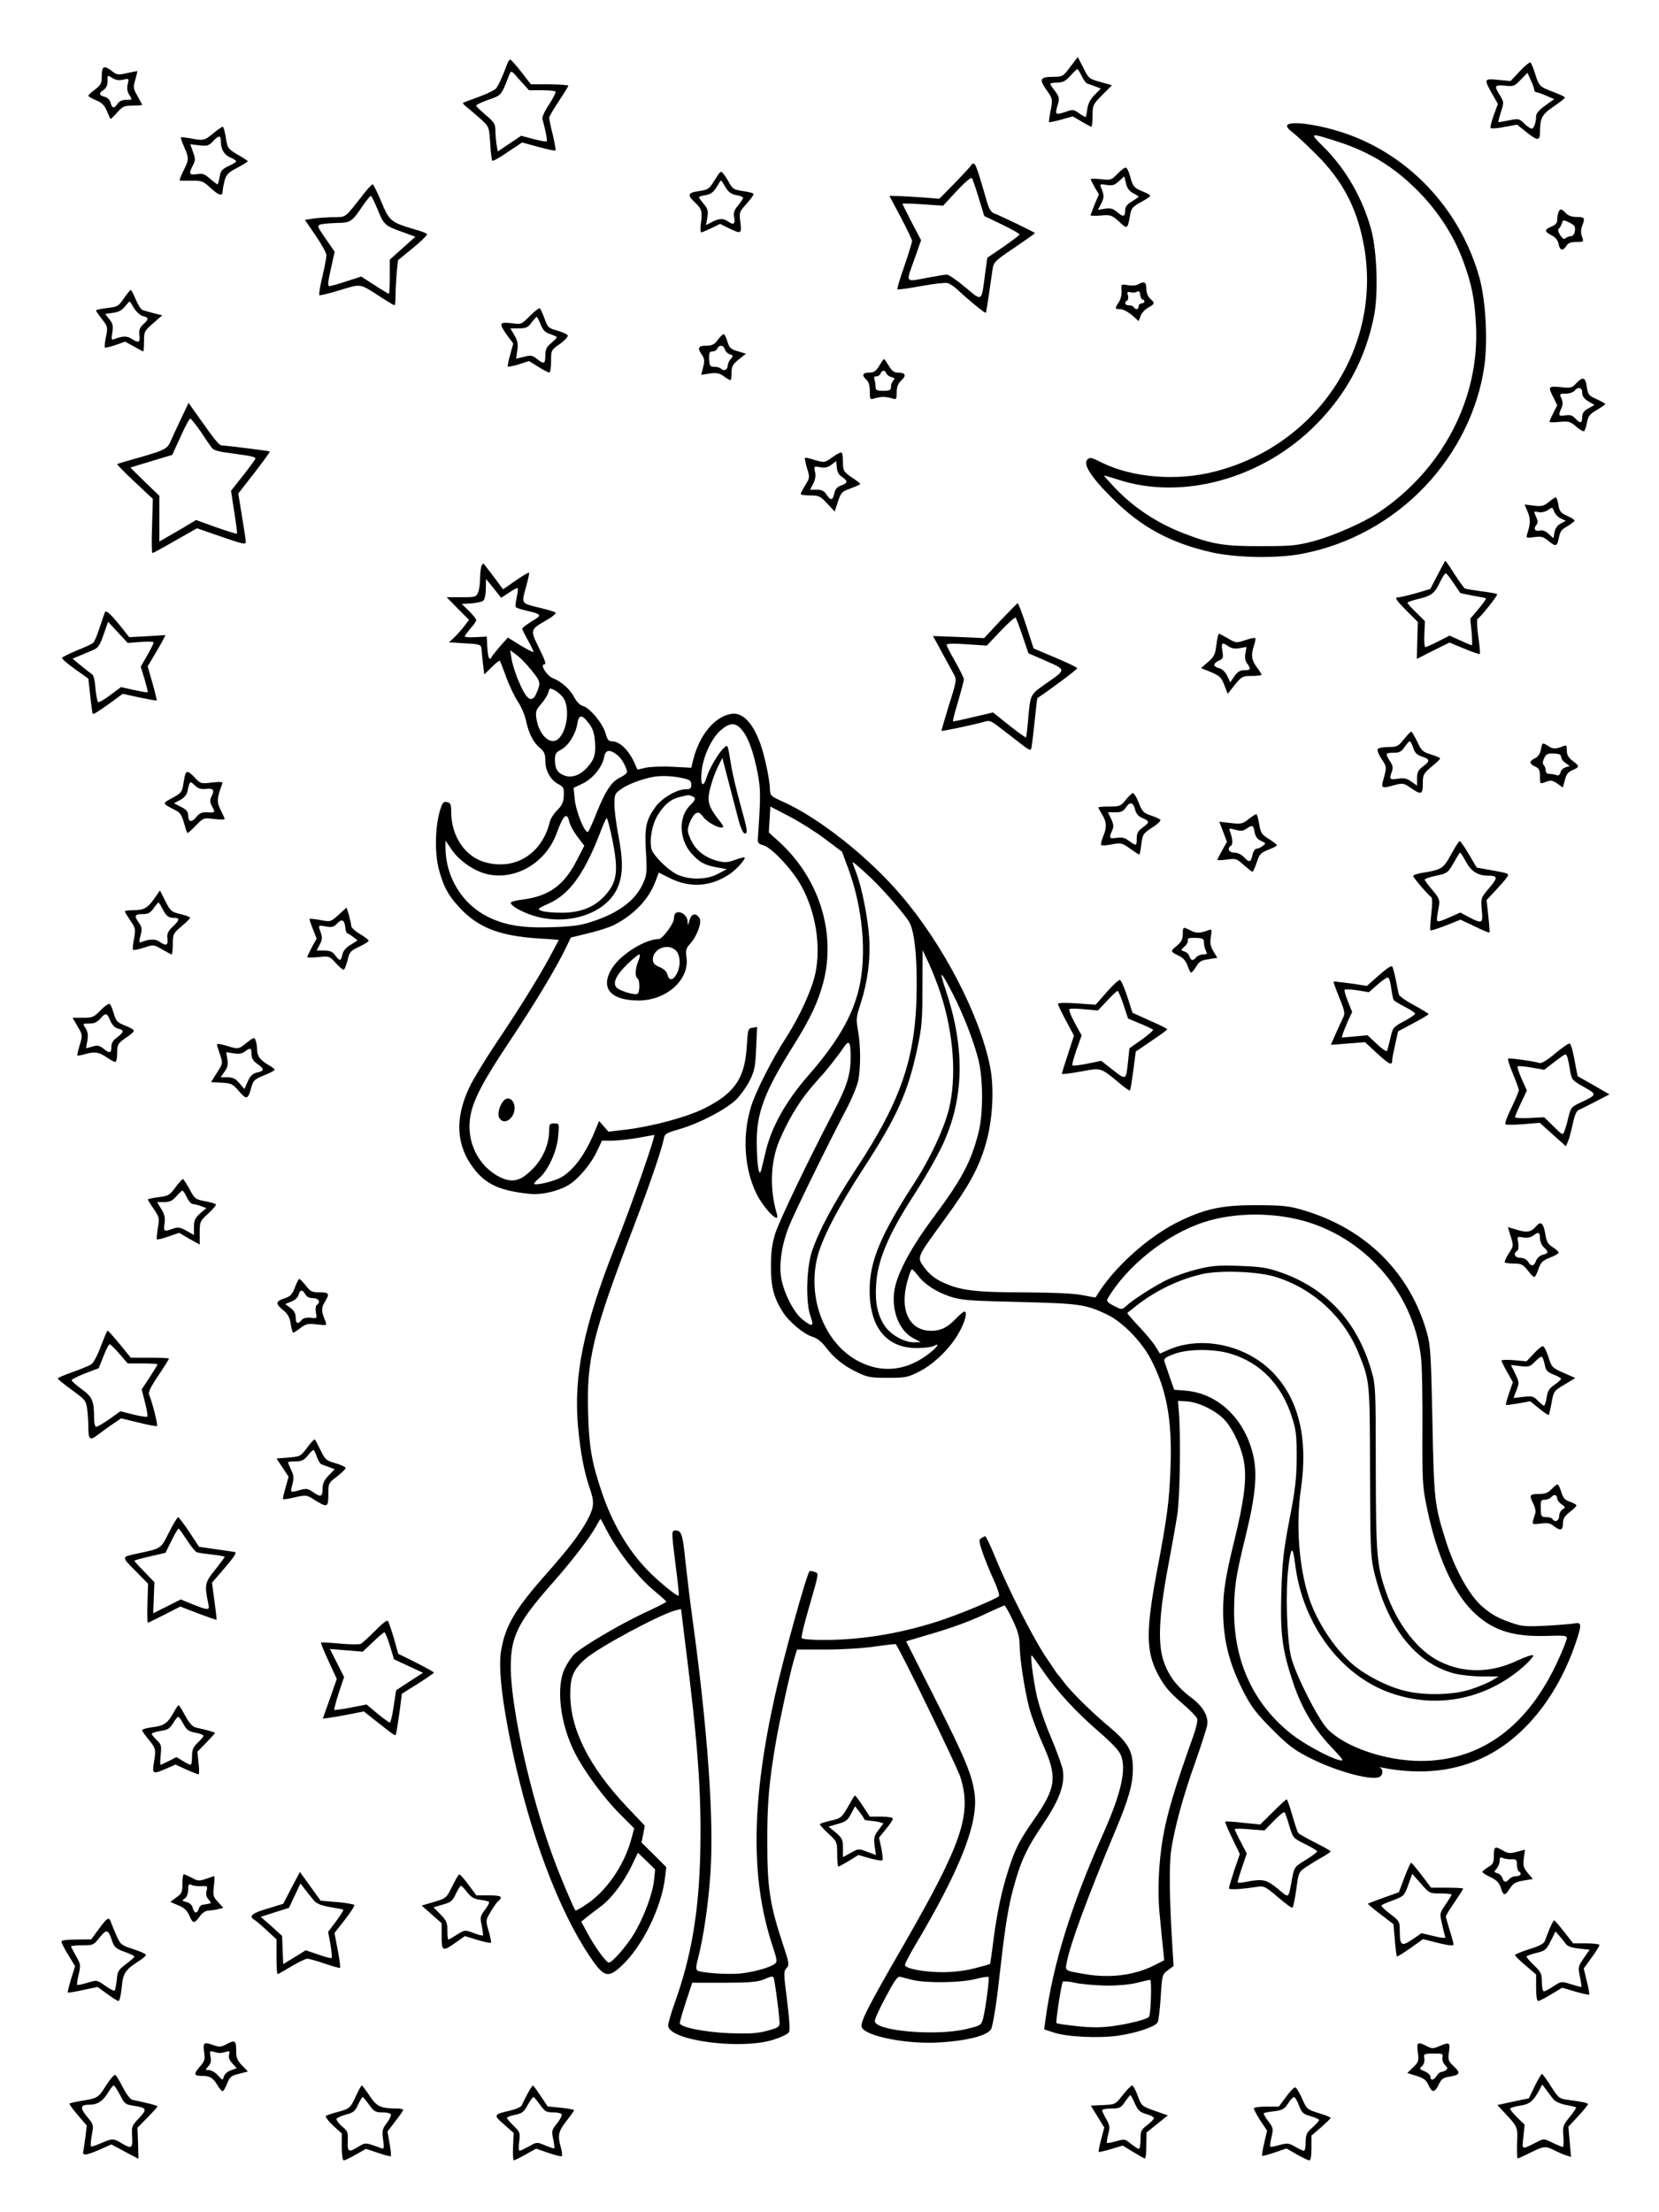 <?xml version="1.0" standalone="no"?>
<!DOCTYPE svg PUBLIC "-//W3C//DTD SVG 20010904//EN"
 "http://www.w3.org/TR/2001/REC-SVG-20010904/DTD/svg10.dtd">
<svg version="1.0" xmlns="http://www.w3.org/2000/svg"
 width="864pt" height="1152pt" viewBox="0 0 864 1152"
 preserveAspectRatio="xMidYMid meet">

<g transform="translate(0,1152) scale(0.1,-0.1)"
fill="#000000" stroke="none">
<path d="M5574 11172 c-36 -49 -41 -52 -84 -52 -74 0 -80 -11 -41 -67 33 -47
34 -48 23 -107 -7 -33 -10 -61 -9 -62 2 -2 30 4 63 13 l61 17 46 -27 c25 -15
48 -27 51 -27 3 0 6 26 6 57 0 55 2 59 50 108 l51 51 -60 17 c-59 16 -62 19
-89 74 l-29 56 -39 -51z m59 -47 c9 -20 23 -38 29 -40 7 -2 26 -9 42 -15 l29
-11 -32 -33 c-22 -22 -35 -47 -38 -72 -3 -22 -7 -41 -8 -43 -2 -2 -18 7 -35
19 -29 21 -32 21 -75 6 -50 -16 -52 -14 -35 43 8 29 6 38 -15 66 -14 17 -25
35 -25 38 0 4 16 7 36 7 29 0 43 7 68 35 17 19 34 35 37 35 3 0 13 -16 22 -35z"/>
<path d="M2640 11183 c-22 -59 -44 -109 -57 -124 -8 -9 -49 -29 -91 -44 -42
-15 -79 -29 -81 -31 -2 -2 9 -14 25 -26 16 -13 47 -40 70 -60 41 -38 41 -39
47 -124 2 -47 8 -88 11 -91 3 -4 39 17 80 45 l75 50 85 -23 c46 -13 86 -21 89
-19 2 3 -4 39 -14 82 -11 42 -19 82 -19 89 0 6 23 45 50 86 28 41 50 78 50 81
0 3 -44 6 -97 7 l-98 0 -50 64 c-27 35 -53 64 -58 65 -4 0 -12 -12 -17 -27z
m182 -133 c37 0 69 -3 71 -7 3 -5 -13 -35 -34 -68 -22 -32 -37 -66 -34 -75 15
-53 27 -112 22 -116 -2 -3 -34 3 -69 12 l-64 17 -61 -41 -61 -41 -6 37 c-3 20
-6 54 -6 74 0 32 -7 42 -50 79 -27 23 -50 45 -50 49 0 5 29 18 65 31 68 24 64
19 107 129 10 25 10 25 56 -28 l47 -52 67 0z"/>
<path d="M7915 11149 l-48 -51 -64 6 c-74 8 -76 5 -33 -71 l31 -54 -22 -60
c-12 -33 -19 -62 -15 -66 3 -4 36 -1 72 6 l65 12 51 -41 c54 -43 68 -44 68 -2
0 77 10 96 71 137 32 22 59 43 59 47 0 4 -26 16 -57 28 -75 28 -77 30 -98 95
-9 30 -20 57 -25 60 -4 2 -29 -18 -55 -46z m75 -96 c0 -7 6 -13 13 -14 6 0 30
-8 51 -18 l40 -17 -47 -34 c-30 -21 -47 -41 -47 -54 0 -34 -12 -66 -23 -66 -6
0 -24 12 -39 27 -27 26 -30 26 -81 16 -28 -6 -53 -10 -54 -9 -1 1 5 25 14 53
16 49 15 52 -5 86 -32 50 -29 56 26 51 44 -5 49 -3 82 31 l35 36 17 -38 c10
-21 18 -44 18 -50z"/>
<path d="M530 11126 c0 -40 -4 -48 -35 -72 -19 -14 -35 -29 -35 -33 0 -3 18
-14 40 -23 30 -12 44 -26 56 -55 9 -21 18 -40 19 -42 2 -2 18 13 35 33 29 32
37 36 81 36 27 0 49 2 49 4 0 2 -11 23 -24 46 -23 40 -23 46 -11 86 7 24 11
44 10 44 -2 0 -27 -5 -54 -11 -46 -10 -53 -9 -77 10 -42 33 -54 27 -54 -23z
m111 -21 c31 7 31 7 24 -24 -5 -22 -2 -39 9 -56 16 -25 16 -25 -16 -25 -22 0
-37 -7 -46 -20 -16 -27 -29 -25 -36 5 -4 15 -16 27 -31 31 -30 7 -32 20 -5 36
13 9 20 24 20 46 0 32 0 32 25 16 17 -11 34 -14 56 -9z"/>
<path d="M6704 10868 c-5 -7 6 -21 27 -37 19 -14 75 -66 124 -115 134 -134
207 -270 244 -453 109 -533 -228 -1058 -770 -1198 -199 -52 -432 -33 -593 47
-51 26 -60 28 -73 15 -24 -24 18 -91 131 -203 149 -149 301 -231 515 -280 130
-29 340 -33 471 -8 243 46 468 169 641 351 166 175 276 396 309 624 19 131 8
340 -24 459 -94 342 -346 623 -671 745 -137 52 -314 80 -331 53z m261 -85
c169 -54 300 -135 425 -263 101 -103 180 -226 228 -353 46 -124 62 -201 69
-342 19 -383 -176 -754 -512 -977 -76 -50 -230 -118 -330 -145 -89 -24 -118
-27 -275 -27 -193 -1 -257 9 -404 66 -141 54 -265 137 -363 241 -29 31 -53 58
-53 60 0 2 30 -7 68 -19 337 -113 758 3 1037 286 158 160 255 341 300 560 24
116 17 340 -14 455 -44 161 -132 315 -247 429 -76 76 -77 76 71 29z"/>
<path d="M1110 10825 c-45 -37 -51 -39 -120 -25 -25 4 -47 7 -48 5 -2 -2 6
-25 17 -50 26 -60 26 -65 -4 -125 -14 -28 -22 -50 -18 -51 5 0 33 0 63 0 51 1
58 -2 98 -39 44 -40 62 -44 62 -12 0 9 5 33 10 53 9 30 20 42 65 65 30 16 55
31 55 34 0 3 -24 19 -53 35 -50 30 -52 33 -61 88 -4 31 -12 57 -16 57 -5 0
-27 -16 -50 -35z m40 -39 c0 -43 17 -72 49 -86 17 -7 31 -16 31 -20 0 -4 -18
-15 -40 -25 -34 -16 -41 -24 -46 -57 -4 -21 -9 -38 -11 -38 -3 0 -20 13 -39
29 -28 25 -39 29 -69 24 -40 -6 -43 2 -20 47 13 25 13 34 0 69 l-14 40 47 -6
c41 -4 50 -2 71 21 30 32 41 33 41 2z"/>
<path d="M5059 10661 c-2 -5 -41 -47 -85 -93 l-82 -83 -88 7 c-49 3 -108 7
-130 7 l-42 1 59 -111 c32 -61 59 -117 59 -124 0 -7 -18 -66 -40 -130 -23 -65
-39 -119 -36 -122 2 -2 57 5 121 17 65 12 127 19 139 16 12 -3 35 -18 51 -33
58 -55 146 -126 149 -122 2 2 9 45 16 94 7 50 16 109 19 131 6 39 11 45 114
114 59 40 107 74 107 76 0 4 -175 88 -215 104 -13 5 -25 25 -34 56 -48 166
-59 198 -68 201 -6 2 -13 0 -14 -6z m38 -171 l29 -95 92 -44 c51 -25 92 -48
92 -52 0 -3 -38 -32 -84 -64 l-84 -57 -12 -86 c-19 -147 -13 -143 -104 -67
-43 36 -85 65 -95 65 -9 0 -51 -7 -94 -15 -126 -24 -120 -31 -77 89 l37 105
-49 93 c-26 51 -48 95 -48 97 0 2 48 1 106 -3 l106 -7 70 76 c39 42 74 72 79
68 4 -4 20 -51 36 -103z"/>
<path d="M5820 10615 c-32 -33 -36 -34 -87 -28 -29 3 -53 3 -53 0 0 -3 10 -22
21 -42 l22 -37 -22 -52 c-11 -28 -21 -54 -21 -57 0 -3 24 -4 54 -1 50 4 56 2
94 -32 44 -41 44 -41 58 36 5 32 13 42 55 65 27 14 49 29 49 34 0 4 -18 14
-39 22 -45 18 -52 27 -66 81 -6 22 -15 41 -21 43 -5 2 -25 -12 -44 -32z m81
-101 c16 -8 29 -16 29 -18 0 -2 -16 -13 -35 -25 -24 -14 -35 -28 -35 -44 0
-36 -10 -39 -41 -12 -23 19 -36 23 -65 18 l-36 -6 17 33 c16 31 16 43 -1 84
-7 17 -4 19 29 13 31 -5 42 -1 65 20 l27 25 9 -36 c5 -25 17 -41 37 -52z"/>
<path d="M3722 10582 c-29 -47 -34 -50 -81 -57 -58 -8 -63 -20 -25 -56 38 -35
42 -48 35 -106 -4 -29 -4 -53 1 -53 4 0 28 10 53 22 l45 22 45 -22 c65 -32 68
-30 61 31 -7 51 -6 54 33 97 22 24 38 47 35 51 -2 4 -27 10 -55 14 -43 6 -54
12 -68 37 -9 17 -23 39 -32 51 -15 19 -16 19 -47 -31z m56 -36 c15 -26 30 -37
56 -42 20 -3 36 -10 36 -14 0 -5 -12 -22 -26 -40 -20 -23 -25 -38 -21 -60 8
-35 -3 -44 -29 -25 -25 19 -48 19 -86 -1 l-31 -16 7 40 c5 34 2 45 -19 70 -14
17 -25 32 -25 35 0 3 16 8 36 11 26 5 41 16 56 42 11 19 21 34 23 34 2 0 12
-15 23 -34z"/>
<path d="M1889 10504 c-96 -122 -84 -114 -152 -115 -34 0 -82 -4 -105 -7 l-44
-7 56 -82 c31 -45 56 -91 56 -102 0 -11 -9 -61 -21 -111 -12 -50 -19 -94 -16
-97 3 -3 52 9 107 26 114 34 100 37 213 -36 37 -24 69 -43 72 -43 3 0 5 24 5
53 0 28 3 81 6 117 l7 65 78 64 c43 35 76 68 73 72 -2 4 -29 15 -59 23 -130
38 -137 44 -179 145 -21 50 -41 91 -45 91 -5 0 -28 -25 -52 -56z m78 -76 c32
-79 37 -84 137 -119 l59 -22 -66 -59 -67 -60 0 -89 c0 -49 -2 -89 -5 -89 -2 0
-36 20 -74 45 l-70 45 -77 -25 c-42 -14 -82 -25 -89 -25 -9 0 -7 23 8 90 l20
89 -47 68 c-46 67 -46 68 -24 75 13 3 51 6 85 7 69 1 76 6 134 92 19 27 37 49
40 49 4 0 20 -33 36 -72z"/>
<path d="M8116 10414 c-3 -9 -6 -26 -6 -39 0 -16 -9 -26 -30 -35 -38 -16 -38
-25 0 -45 20 -10 33 -26 37 -45 6 -35 23 -39 41 -10 9 15 23 20 52 20 38 0 39
0 29 28 -7 19 -6 38 1 56 16 42 13 46 -28 46 -26 0 -45 7 -57 20 -22 24 -31
25 -39 4z m86 -96 c-3 -18 -10 -28 -21 -28 -9 0 -22 -5 -28 -11 -7 -7 -15 -2
-28 17 -10 16 -13 29 -7 33 5 3 12 16 16 27 6 20 8 21 39 5 27 -13 32 -20 29
-43z"/>
<path d="M5927 10039 c-11 -6 -34 -8 -54 -4 -34 6 -35 6 -32 -28 2 -20 -4 -45
-14 -60 -22 -34 -22 -37 8 -37 13 0 40 -14 60 -31 l35 -31 10 26 c5 15 23 35
40 44 35 20 36 23 10 47 -12 11 -20 31 -20 52 0 35 -11 40 -43 22z m24 -79 c5
0 9 -4 9 -10 0 -5 -7 -10 -15 -10 -8 0 -15 -7 -15 -15 0 -17 -16 -20 -25 -5
-3 6 -15 10 -26 10 -20 0 -26 15 -9 25 6 4 8 16 4 27 -5 17 -3 20 14 16 11 -3
26 -2 33 3 10 6 15 2 17 -16 2 -14 8 -25 13 -25z"/>
<path d="M645 9966 c-28 -41 -33 -44 -87 -50 -32 -4 -58 -9 -58 -13 0 -3 14
-23 31 -45 30 -38 31 -41 21 -91 -6 -29 -8 -54 -6 -57 3 -2 27 4 55 13 l50 18
46 -25 c25 -14 47 -26 49 -26 2 0 4 24 4 53 0 50 2 54 47 93 l48 42 -45 11
c-25 7 -51 14 -58 17 -8 2 -23 27 -35 54 -11 28 -23 50 -26 50 -4 0 -19 -20
-36 -44z m53 -51 c12 -19 32 -37 46 -41 32 -8 32 -15 2 -43 -19 -18 -23 -30
-20 -57 5 -38 -4 -42 -41 -18 -24 15 -45 15 -90 -2 -15 -6 -16 -2 -10 34 5 34
3 47 -15 69 l-22 28 41 6 c27 3 47 14 61 32 12 15 23 27 25 27 2 0 12 -16 23
-35z"/>
<path d="M2760 9875 c-44 -44 -44 -45 -97 -38 -64 7 -66 0 -22 -63 l32 -43
-16 -58 c-9 -31 -14 -59 -12 -62 3 -2 29 3 58 12 l52 17 48 -30 c27 -17 53
-30 58 -30 5 0 9 26 9 58 0 58 0 59 46 91 25 18 43 38 41 44 -2 6 -26 17 -53
25 -48 13 -52 17 -68 63 -10 27 -21 51 -25 54 -4 2 -27 -16 -51 -40z m56 -45
c12 -30 24 -42 50 -50 19 -6 34 -14 34 -16 0 -3 -13 -17 -30 -31 -24 -20 -30
-33 -30 -64 0 -45 -7 -47 -44 -18 -24 19 -32 20 -67 11 l-41 -10 6 43 c5 33 2
50 -15 79 l-21 36 44 0 c38 0 48 5 66 30 13 17 25 30 27 30 3 0 12 -18 21 -40z"/>
<path d="M3738 9750 c-17 -24 -29 -30 -60 -30 -42 0 -48 -12 -22 -48 13 -19
14 -31 6 -64 l-10 -40 44 7 c36 5 50 2 73 -14 16 -12 32 -21 35 -21 3 0 6 18
6 39 0 33 6 44 37 69 l38 30 -43 13 c-36 10 -44 18 -54 51 -6 21 -15 38 -19
38 -5 0 -18 -13 -31 -30z m37 -49 c3 -11 15 -23 26 -26 19 -6 19 -8 5 -24 -9
-10 -16 -25 -16 -34 0 -21 -19 -32 -33 -18 -6 6 -22 11 -37 11 -22 0 -25 4
-27 40 -1 33 2 40 18 40 11 0 22 7 25 15 9 21 32 19 39 -4z"/>
<path d="M4579 9615 c-16 -27 -28 -35 -49 -35 -37 0 -44 -13 -20 -35 14 -13
20 -31 20 -63 0 -42 1 -44 23 -37 12 4 33 8 47 8 14 0 35 -4 48 -8 20 -7 22
-4 22 32 0 29 7 46 25 63 28 26 20 40 -23 40 -15 0 -29 11 -43 35 -12 19 -23
35 -25 35 -3 0 -14 -16 -25 -35z m37 -39 c3 -8 15 -17 27 -20 17 -4 19 -8 9
-18 -6 -6 -12 -21 -12 -33 0 -17 -6 -20 -40 -20 -34 0 -40 3 -40 21 0 13 -3
29 -6 38 -4 11 -1 16 10 16 9 0 19 7 22 15 8 19 23 19 30 1z"/>
<path d="M8209 9524 c-22 -24 -29 -26 -81 -20 -65 6 -67 4 -38 -54 l20 -40
-20 -40 c-11 -21 -20 -42 -20 -46 0 -4 24 -4 53 -1 47 4 55 2 85 -24 18 -16
37 -27 42 -24 4 3 11 23 15 45 6 33 14 43 51 65 24 14 44 28 44 31 0 3 -20 14
-44 25 -41 18 -45 23 -52 64 -7 51 -20 56 -55 19z m31 -49 c0 -18 10 -31 32
-45 l32 -19 -32 -18 c-24 -13 -32 -25 -32 -45 0 -33 -10 -35 -36 -7 -14 16
-27 20 -51 16 -36 -6 -39 -1 -21 38 8 19 8 31 0 50 -11 24 -10 25 22 25 18 0
39 7 46 15 19 23 40 18 40 -10z"/>
<path d="M945 9344 c-21 -44 -46 -98 -56 -121 -21 -45 -27 -47 -229 -104 -25
-7 -47 -14 -49 -16 -3 -2 38 -43 90 -92 l95 -89 -4 -141 c-3 -78 -2 -141 2
-141 4 0 57 29 119 65 l113 64 127 -44 c110 -38 127 -42 127 -27 0 9 -9 70
-20 135 l-19 117 84 108 c46 59 82 109 80 111 -4 3 -216 30 -248 31 -16 0 -36
25 -141 174 l-34 48 -37 -78z m100 -71 c25 -38 51 -76 59 -86 9 -12 38 -20 97
-27 106 -14 129 -19 129 -28 0 -4 -29 -44 -64 -88 l-63 -80 17 -110 c10 -60
16 -111 14 -113 -2 -2 -51 13 -108 33 l-105 38 -63 -38 c-35 -20 -78 -45 -95
-55 l-33 -19 0 119 0 119 -76 73 -75 74 38 12 c21 6 70 21 109 33 l71 21 43
94 c23 52 46 95 51 95 4 0 28 -30 54 -67z"/>
<path d="M4335 9139 c-40 -29 -41 -29 -90 -15 -27 9 -51 14 -53 12 -2 -2 3
-26 11 -54 15 -48 14 -51 -9 -88 -13 -22 -24 -42 -24 -46 0 -5 22 -8 50 -8 45
0 53 -4 88 -42 l39 -42 17 52 c16 48 21 53 67 69 27 10 49 20 49 23 0 3 -17
16 -38 30 -49 33 -52 38 -52 87 0 23 -3 44 -7 46 -5 3 -26 -8 -48 -24z m51
-103 c31 -21 30 -32 -5 -44 -21 -7 -31 -19 -36 -41 -8 -38 -19 -39 -41 -6 -12
19 -25 25 -50 25 l-35 0 16 31 c11 20 14 41 10 61 -7 30 -7 31 26 25 25 -5 41
-1 59 13 l25 19 3 -34 c2 -22 11 -39 28 -49z"/>
<path d="M8065 8905 c-26 -21 -37 -23 -78 -18 l-47 6 16 -38 c15 -37 15 -62
-2 -114 -7 -23 -6 -24 36 -18 37 5 48 2 73 -19 37 -31 45 -30 53 4 10 48 13
52 49 73 19 12 35 24 35 28 0 5 -17 16 -39 25 -33 15 -40 24 -45 57 -3 21 -10
39 -14 39 -4 0 -20 -11 -37 -25z m64 -85 l26 -12 -26 -14 c-17 -8 -29 -25 -33
-45 l-6 -32 -25 23 c-15 14 -31 21 -45 17 -25 -6 -36 9 -19 29 9 11 9 20 0 40
-15 33 -15 32 13 27 14 -3 35 2 48 11 22 16 23 16 32 -8 5 -13 21 -30 35 -36z"/>
<path d="M7487 8526 l-38 -73 -74 -22 c-40 -11 -80 -21 -89 -21 -26 0 -19 -11
41 -72 l57 -57 -3 -96 -2 -96 85 43 85 42 77 -32 c43 -18 79 -30 81 -28 2 2
-1 43 -8 91 -7 52 -9 89 -3 93 21 15 106 123 101 128 -3 3 -40 10 -83 15 -43
6 -81 12 -86 15 -4 3 -28 36 -53 74 -24 39 -46 70 -48 70 -1 0 -19 -33 -40
-74z m84 -44 c18 -26 33 -48 34 -50 1 -1 31 -7 66 -14 35 -6 66 -12 68 -14 2
-2 -15 -27 -39 -55 l-43 -51 7 -69 c3 -38 4 -69 1 -69 -2 0 -30 11 -60 25
l-56 25 -59 -30 c-33 -17 -63 -30 -67 -30 -4 0 -7 30 -5 67 l3 68 -45 45 c-25
24 -46 47 -46 51 0 4 24 12 53 19 72 17 89 30 116 88 13 28 28 49 32 46 5 -3
23 -26 40 -52z"/>
<path d="M2506 8568 c-3 -13 -6 -42 -6 -65 0 -23 -4 -53 -10 -67 -9 -25 -13
-26 -87 -26 l-77 0 58 -59 59 -59 -30 -39 c-17 -21 -41 -47 -53 -58 l-22 -20
83 -5 c75 -4 84 -7 86 -25 1 -11 5 -46 8 -79 l7 -58 39 38 c21 21 40 36 42 33
2 -2 17 -40 33 -84 15 -43 43 -101 60 -127 18 -26 37 -71 43 -99 15 -70 38
-114 72 -143 24 -20 29 -33 29 -68 0 -52 28 -101 69 -122 26 -14 29 -20 27
-59 -1 -35 -9 -51 -34 -76 -18 -18 -35 -45 -38 -59 -41 -169 -181 -256 -338
-212 -104 29 -176 136 -176 261 0 39 -3 48 -21 52 -15 4 -23 -1 -30 -21 -32
-83 -38 -233 -14 -327 25 -93 48 -136 108 -201 97 -105 209 -148 413 -161 57
-3 104 -7 104 -8 0 -1 -23 -43 -50 -94 -62 -113 -153 -260 -282 -452 -54 -81
-114 -180 -133 -220 -80 -168 -69 -312 31 -435 61 -74 134 -106 283 -121 61
-7 153 15 205 48 52 33 117 111 148 180 l23 49 55 0 c30 1 91 7 135 15 44 8
81 15 82 15 10 1 -115 -359 -207 -590 -160 -406 -213 -664 -190 -925 12 -132
31 -236 60 -321 27 -77 25 -101 -11 -170 -39 -72 -97 -148 -213 -279 -165
-186 -216 -274 -237 -405 -14 -89 7 -269 58 -509 93 -441 242 -837 404 -1078
73 -109 95 -116 164 -52 110 101 211 306 229 465 l6 51 -64 64 -65 64 9 44 8
44 -92 97 c-198 210 -296 404 -296 588 0 90 16 128 78 183 70 61 392 234 473
254 l26 6 21 -173 c67 -527 86 -791 79 -1096 -7 -308 -46 -539 -133 -782 -19
-52 -34 -105 -34 -118 0 -77 374 -128 547 -74 41 13 77 30 82 40 6 11 2 70
-10 166 -18 138 -18 150 -3 167 16 17 14 26 -19 126 -67 201 -81 293 -81 523
-1 207 9 320 45 530 22 124 72 352 95 431 l15 49 151 0 c85 0 196 7 255 16 58
8 107 14 108 12 19 -19 321 -641 337 -693 60 -193 9 -343 -297 -875 -193 -334
-228 -405 -216 -429 25 -46 238 -87 401 -77 155 9 264 39 274 75 13 47 28 145
46 311 26 229 43 335 76 447 35 122 63 181 149 308 83 123 112 204 100 278 -4
23 -32 99 -61 169 -30 69 -63 166 -74 215 -21 98 -36 221 -26 212 4 -4 30 -40
59 -82 72 -105 171 -212 289 -314 65 -56 106 -99 115 -122 31 -73 2 -200 -92
-411 -168 -376 -261 -679 -300 -966 l-7 -52 49 -16 c68 -23 232 -31 334 -17
98 14 196 47 208 70 5 9 12 68 16 132 7 115 8 117 37 139 l30 22 -6 97 c-15
235 -18 424 -7 503 17 116 62 284 128 467 30 86 57 170 60 187 8 47 -22 98
-82 143 -75 56 -120 116 -145 191 -31 91 -24 242 23 490 19 102 41 223 48 270
14 84 19 403 9 530 l-5 65 50 -3 c62 -5 154 -51 197 -101 44 -50 88 -149 98
-223 13 -85 -2 -196 -50 -394 -46 -186 -60 -271 -60 -369 0 -156 32 -281 109
-430 38 -73 64 -108 146 -190 82 -83 116 -108 190 -146 133 -69 314 -120 365
-104 22 7 27 40 8 49 -7 3 0 4 16 0 199 -38 380 -18 536 61 204 103 373 316
466 589 33 97 32 110 -8 102 -18 -3 -85 -9 -148 -12 -101 -5 -123 -4 -177 15
-68 23 -103 42 -150 82 -71 60 -147 197 -196 354 -56 179 -59 205 -67 615 -7
342 -10 393 -28 458 -87 312 -316 541 -638 638 -79 24 -107 27 -244 28 -176 1
-265 -16 -398 -79 -168 -79 -356 -248 -446 -401 -1 -1 -32 4 -71 12 -46 9
-150 13 -305 14 -258 0 -335 11 -428 56 -35 17 -65 42 -87 72 -41 57 -45 47
107 256 125 171 177 266 213 393 35 121 44 287 21 400 -54 269 -246 638 -465
893 -170 199 -426 401 -613 485 -63 28 -67 32 -68 62 0 46 -26 170 -48 234
-41 117 -96 173 -157 161 -85 -16 -163 -111 -195 -239 l-10 -41 -98 5 c-53 3
-116 0 -140 -5 l-42 -10 -19 42 c-31 65 -76 106 -116 106 -16 0 -23 10 -32 43
-14 50 -82 132 -118 141 -15 4 -32 21 -45 46 -21 40 -67 82 -110 98 -32 12
-69 72 -46 72 12 0 6 19 -26 84 -48 97 -48 97 39 147 30 17 51 35 46 39 -4 4
-40 15 -78 24 -103 25 -100 21 -76 107 11 40 19 75 16 77 -2 2 -33 -16 -69
-41 l-66 -46 -46 62 c-26 34 -50 66 -54 70 -4 5 -10 -2 -14 -15z m85 -137 l19
-24 41 27 c22 15 43 26 45 23 3 -2 0 -24 -5 -48 -5 -23 -8 -46 -5 -50 2 -4 28
-13 56 -19 81 -19 83 -23 28 -55 -27 -17 -50 -34 -50 -39 0 -5 14 -33 31 -63
17 -30 29 -56 27 -58 -2 -3 -33 14 -69 35 l-64 40 -42 -47 c-23 -27 -42 -51
-43 -55 0 -5 -4 -8 -10 -8 -5 0 -10 26 -12 58 l-3 57 -57 -3 c-32 -2 -58 0
-58 4 0 3 14 22 30 41 17 18 30 38 30 44 0 6 -17 27 -37 47 l-38 37 50 3 c27
2 55 8 62 14 7 6 13 33 13 62 l1 51 21 -25 c11 -14 29 -36 39 -49z m174 -398
c50 -61 52 -68 31 -118 -26 -63 -54 -43 -101 72 -13 34 -28 81 -31 104 l-7 43
31 -23 c18 -12 52 -47 77 -78z m170 -149 c34 -53 18 -174 -29 -213 -40 -34
-99 22 -112 105 -6 39 -3 47 25 79 17 19 33 46 37 60 6 23 7 24 34 10 15 -8
35 -26 45 -41z m131 -130 c20 -25 29 -51 32 -89 6 -69 -1 -96 -35 -136 -37
-44 -82 -62 -122 -48 -37 13 -51 35 -51 83 0 29 5 38 30 51 39 20 77 79 86
133 8 52 24 54 60 6z m797 -34 c34 -39 62 -118 83 -227 16 -84 16 -122 1 -337
-2 -25 3 -31 29 -38 42 -11 150 -126 196 -209 76 -137 105 -314 74 -459 -18
-84 -82 -225 -152 -333 -71 -109 -160 -284 -183 -361 -46 -150 -35 -321 28
-451 40 -81 125 -166 107 -107 -38 127 -34 268 11 378 44 105 99 198 161 273
31 36 58 68 62 71 13 12 89 108 112 143 30 45 38 35 38 -48 0 -91 -19 -152
-91 -289 -131 -251 -280 -561 -302 -631 -16 -52 -22 -95 -22 -170 0 -105 14
-161 61 -236 31 -50 110 -117 155 -130 25 -8 48 -26 70 -55 42 -56 96 -99 167
-132 50 -24 69 -27 157 -27 94 0 104 3 165 34 79 41 164 126 208 208 31 58 41
103 24 103 -4 0 -24 -16 -43 -36 -45 -47 -79 -64 -129 -64 -114 0 -166 106
-125 256 9 35 20 64 24 64 4 0 17 -14 30 -30 34 -47 97 -88 170 -112 59 -19
99 -22 361 -28 314 -8 343 -12 455 -65 80 -38 179 -139 228 -232 83 -159 112
-316 103 -563 -6 -176 -17 -259 -72 -549 -57 -305 -56 -412 7 -531 36 -66 55
-88 136 -159 34 -29 65 -62 68 -71 3 -10 -6 -51 -21 -92 -98 -275 -136 -402
-158 -529 -22 -131 -29 -283 -16 -404 6 -60 13 -138 17 -172 l6 -61 -51 -26
c-105 -53 -234 -69 -368 -45 -98 17 -97 16 -89 57 18 98 108 341 255 692 68
161 90 240 90 319 0 92 -23 134 -121 217 -94 78 -200 183 -238 234 -14 19 -28
37 -32 40 -3 3 -33 48 -68 100 -67 103 -194 353 -261 518 -23 56 -45 102 -49
102 -3 0 -13 -5 -21 -10 -13 -8 -12 -18 8 -77 13 -37 39 -101 58 -142 19 -41
31 -78 26 -83 -16 -16 -214 -98 -320 -132 -201 -64 -397 -96 -596 -96 -58 0
-107 4 -111 10 -3 5 13 73 36 152 56 194 55 185 29 193 -12 4 -23 5 -24 3 -16
-18 -138 -458 -180 -648 -123 -552 -127 -949 -16 -1293 29 -87 29 -93 13 -105
-27 -19 -111 -42 -179 -49 -65 -6 -202 3 -222 16 -8 5 -8 21 3 62 28 106 55
289 65 447 19 275 -15 753 -95 1332 -13 96 -29 229 -36 295 -13 132 -20 155
-49 155 -24 0 -24 2 -1 -185 11 -82 18 -152 16 -154 -8 -7 -111 78 -167 137
-102 107 -182 245 -236 408 -50 149 -64 228 -69 400 -9 286 22 415 242 989 80
210 140 386 151 440 5 31 10 34 82 55 102 29 242 102 296 154 23 23 55 68 71
100 25 51 29 73 33 168 l5 110 -24 -4 c-23 -3 -24 -7 -30 -98 -10 -166 -64
-244 -223 -323 -89 -44 -266 -92 -403 -109 l-94 -11 -25 28 -24 28 -16 -39
c-50 -126 -111 -212 -178 -253 -32 -20 -134 -46 -144 -36 -2 2 9 16 26 30 47
40 93 141 99 219 6 66 6 66 -21 66 -23 0 -26 -4 -26 -37 0 -70 -32 -145 -85
-199 -62 -64 -105 -75 -169 -45 -116 57 -180 188 -156 321 16 85 66 181 207
392 129 193 237 373 289 480 l27 56 91 22 c50 12 109 31 131 42 106 53 184
135 219 229 l17 45 58 -29 c107 -53 217 -44 315 24 33 23 81 77 74 84 -2 2
-25 -3 -50 -13 -41 -14 -53 -15 -95 -4 -65 18 -111 56 -136 111 -18 41 -19 49
-6 85 8 21 22 44 32 50 14 9 22 5 42 -21 23 -29 89 -62 101 -50 3 2 -6 17 -19
33 -42 53 -57 83 -57 117 0 36 27 123 55 177 l17 33 35 -134 c19 -74 42 -162
51 -196 10 -35 23 -63 30 -63 18 0 16 13 -23 154 -19 69 -40 157 -46 194 -20
120 -18 115 -36 100 -27 -21 -80 -111 -93 -156 -18 -59 -34 -41 -26 31 8 78
50 169 97 212 48 43 79 45 112 5z m-649 -131 c15 -11 33 -37 41 -57 17 -38 17
-38 -35 -66 -38 -21 -70 -72 -111 -174 -20 -51 -41 -98 -46 -103 -15 -15 -64
104 -70 171 l-6 57 48 23 c53 26 101 85 111 136 7 40 28 44 68 13z m336 -120
c43 -9 50 -14 50 -35 0 -20 -5 -24 -28 -24 -47 0 -126 -46 -159 -93 -49 -68
-57 -106 -49 -234 6 -102 5 -118 -14 -161 -39 -88 -123 -153 -257 -198 -64
-22 -102 -28 -209 -32 -162 -6 -253 9 -344 54 -134 67 -220 209 -220 361 l0
36 32 -47 c37 -56 114 -110 181 -127 149 -37 310 57 366 212 35 96 54 113 66
59 4 -17 23 -52 42 -77 l36 -47 -39 -76 c-67 -131 -146 -188 -287 -205 -31 -4
-57 -11 -57 -16 0 -19 78 -59 145 -75 185 -43 372 33 418 171 22 64 21 132 -3
257 -11 57 -20 128 -20 159 0 54 2 57 38 82 33 23 98 48 157 60 39 9 105 7
155 -4z m54 -95 c23 -9 20 -18 -13 -51 -58 -59 -54 -174 9 -246 43 -48 70 -63
140 -75 l45 -8 -45 -24 c-60 -33 -156 -33 -217 -2 -50 26 -121 98 -130 130
-12 49 3 130 33 178 34 55 68 83 115 94 46 11 45 11 63 4z m693 -223 l88 -66
32 -86 c77 -208 99 -453 55 -633 -35 -142 -114 -277 -262 -446 -121 -139 -196
-275 -225 -408 -10 -42 -20 -84 -23 -92 -10 -28 -20 42 -21 146 -2 157 40 268
188 504 93 148 133 235 160 339 65 259 -24 538 -232 728 l-53 48 4 68 4 67 98
-51 c54 -28 138 -81 187 -118z m-1109 2 c34 -167 27 -225 -36 -295 -55 -62
-129 -91 -227 -91 -44 0 -91 4 -105 10 -23 9 -21 11 38 38 110 49 188 159 273
383 13 34 26 62 29 62 3 0 16 -48 28 -107z m1351 -208 c66 -63 181 -196 198
-230 25 -48 38 -166 37 -330 -1 -363 -76 -588 -314 -950 -120 -183 -193 -319
-231 -430 -30 -88 -34 -273 -7 -342 19 -52 8 -55 -44 -13 -44 36 -92 129 -108
207 -15 73 0 179 39 277 32 79 199 420 290 593 33 61 64 135 70 163 14 66 14
186 -1 266 -10 58 -9 68 15 141 35 108 51 228 44 337 -7 107 -38 261 -66 337
-12 30 -21 56 -21 58 0 6 33 -22 99 -84z m360 -600 c68 -210 84 -437 42 -604
-26 -102 -97 -254 -176 -376 -180 -278 -236 -412 -236 -565 0 -193 88 -300
246 -300 37 0 75 5 86 10 42 23 17 -11 -38 -50 -106 -76 -223 -89 -335 -37
-182 83 -283 317 -234 539 22 100 106 263 243 474 174 267 232 397 280 623 24
111 27 149 27 320 l1 193 32 -68 c18 -38 46 -110 62 -159z m65 -4 c54 -106
107 -242 132 -341 24 -97 25 -277 1 -374 -39 -155 -86 -244 -236 -446 -113
-151 -186 -286 -202 -373 -19 -108 22 -216 98 -256 l38 -20 -35 -1 c-51 0
-120 38 -152 85 -38 56 -52 123 -45 219 8 124 64 257 189 451 77 120 141 233
169 300 101 234 102 489 4 780 -37 111 -27 104 39 -24z m1796 -1171 c338 -81
597 -371 640 -714 6 -45 9 -215 8 -377 -1 -282 0 -299 25 -419 50 -238 132
-424 232 -526 101 -102 207 -138 388 -133 90 3 107 2 107 -11 0 -8 -19 -58
-43 -110 -157 -349 -403 -530 -717 -530 -183 0 -392 71 -484 164 -50 50 -168
283 -192 377 -22 90 -30 341 -14 469 13 109 23 113 35 15 38 -313 238 -582
500 -672 241 -84 498 -31 691 140 30 27 52 53 49 57 -3 5 -39 -7 -80 -26 -138
-66 -277 -69 -405 -7 -115 55 -224 196 -281 361 -49 141 -53 192 -54 647 0
415 -1 433 -23 508 -74 256 -237 431 -477 513 -66 23 -102 28 -211 32 -111 4
-143 1 -220 -18 -49 -12 -117 -36 -151 -52 -64 -30 -182 -105 -219 -140 -22
-19 -22 -19 -63 2 -27 13 -39 25 -35 33 98 171 305 337 502 402 148 48 330 53
492 15z m-115 -300 c195 -61 354 -208 431 -398 58 -145 58 -142 59 -612 1
-385 3 -444 19 -515 68 -296 216 -486 421 -540 33 -8 98 -15 145 -15 l85 0
-33 -20 c-19 -12 -68 -32 -109 -46 -93 -31 -243 -35 -350 -8 -88 21 -211 85
-274 142 -94 84 -182 220 -222 342 -52 157 -69 383 -42 565 39 267 -12 473
-151 613 -140 140 -370 188 -541 112 l-42 -19 -23 37 c-12 20 -51 67 -87 105
-35 37 -62 68 -60 70 2 2 24 19 49 39 100 78 221 136 340 163 96 22 293 14
385 -15z m-234 -400 c153 -47 261 -158 316 -325 23 -71 26 -95 26 -215 -1
-113 -7 -166 -38 -325 -31 -163 -37 -217 -42 -380 -6 -216 5 -298 61 -466 44
-132 107 -239 196 -333 67 -71 72 -78 46 -72 -54 13 -184 84 -249 135 -197
155 -300 375 -300 641 1 130 8 179 64 407 48 199 58 311 35 407 -44 188 -183
320 -350 334 l-61 5 -23 66 c-12 36 -25 73 -28 82 -4 13 7 22 48 37 73 29 212
29 299 2z m-3255 -912 c58 -114 168 -255 255 -325 32 -27 59 -50 59 -54 0 -3
-55 -31 -123 -62 -122 -58 -311 -169 -355 -210 -13 -12 -35 -44 -49 -72 -49
-95 -27 -289 50 -441 50 -99 151 -236 236 -321 l74 -74 -17 -62 c-38 -136
-133 -271 -237 -337 -27 -18 -51 -31 -52 -29 -11 15 -82 183 -115 274 -118
317 -222 784 -222 994 0 160 37 233 216 436 105 119 197 239 229 298 11 20 21
37 22 37 2 0 15 -24 29 -52z m2118 -474 c27 -57 36 -89 36 -128 0 -68 25 -232
50 -329 11 -43 43 -128 70 -188 78 -173 72 -226 -45 -394 -76 -109 -97 -151
-130 -252 -36 -108 -62 -229 -81 -374 -8 -68 -17 -125 -18 -126 -2 -2 -38 -12
-81 -23 -51 -13 -110 -20 -169 -20 -92 0 -187 18 -193 36 -2 5 22 52 53 104
228 383 325 624 311 776 -10 102 -47 192 -207 508 l-151 299 108 32 c135 39
227 73 323 119 41 19 78 35 81 36 4 0 23 -34 43 -76z m-1868 -1356 c-7 -69
-52 -190 -102 -275 -39 -65 -115 -153 -133 -153 -14 0 -73 81 -112 154 l-32
59 26 21 c14 12 47 37 73 56 57 42 123 128 165 217 l31 65 45 -43 45 -44 -6
-57z m628 -530 c11 -64 26 -190 26 -213 0 -20 -9 -25 -64 -40 -51 -14 -91 -16
-193 -13 -129 5 -263 31 -263 53 0 5 14 55 32 110 l33 100 165 0 c129 0 174 4
205 16 55 23 53 23 59 -13z m721 11 c76 -17 249 -14 324 5 35 9 66 14 69 11 6
-6 -15 -164 -28 -216 -10 -35 -12 -37 -87 -55 -159 -38 -479 -10 -477 42 0 11
26 68 58 127 44 83 61 107 74 103 9 -3 40 -10 67 -17z m1010 -29 c59 0 125 6
158 15 32 8 62 15 67 15 9 0 4 -176 -6 -192 -8 -13 -102 -37 -190 -49 -62 -8
-111 -8 -186 0 -56 6 -104 13 -106 16 -5 5 25 203 33 215 3 4 33 2 67 -6 35
-7 108 -13 163 -14z"/>
<path d="M3517 6763 c-4 -3 -7 -15 -7 -26 0 -26 -60 -107 -79 -107 -69 0 -194
-77 -240 -147 -69 -104 -16 -173 135 -173 146 0 267 110 249 226 -5 36 -2 46
19 69 35 38 63 112 49 134 -19 29 -41 25 -52 -11 -9 -31 -9 -32 -10 -6 -1 34
-44 61 -64 41z m3 -193 c24 -24 26 -79 5 -120 -19 -37 -41 -39 -49 -5 -4 16
-19 30 -41 39 -26 11 -35 21 -35 39 0 57 79 88 120 47z m-196 -55 c-16 -40
-18 -81 -4 -90 13 -8 13 -72 0 -80 -12 -8 -80 11 -104 28 -29 22 -12 64 50
125 29 28 58 52 63 52 6 0 3 -16 -5 -35z"/>
<path d="M2622 5787 c-22 -26 -32 -68 -22 -88 23 -42 80 -5 80 51 0 43 -35 65
-58 37z"/>
<path d="M5210 8288 l-85 -91 -133 6 -133 5 47 -86 c26 -48 54 -99 62 -114 15
-26 14 -35 -26 -160 -22 -73 -40 -133 -39 -134 3 -3 168 32 214 45 42 12 35
15 136 -63 126 -98 115 -93 121 -54 3 18 10 80 16 137 6 58 11 105 13 106 67
44 207 149 207 155 0 5 -51 29 -113 55 l-114 48 -38 118 c-22 66 -42 119 -45
118 -3 -1 -43 -42 -90 -91z m115 -79 l31 -91 92 -40 c106 -47 107 -43 -4 -120
-80 -56 -78 -53 -90 -191 -4 -48 -9 -87 -11 -87 -6 0 -67 46 -124 92 l-47 38
-103 -24 c-57 -14 -105 -24 -106 -22 -2 2 10 48 27 104 16 56 30 107 30 114 0
7 -20 48 -45 92 -25 43 -45 83 -45 88 0 7 36 8 104 3 l105 -7 72 76 c40 42 75
73 78 70 3 -3 20 -46 36 -95z"/>
<path d="M547 8333 c-2 -4 -14 -39 -27 -78 -12 -38 -27 -75 -34 -82 -6 -6 -45
-24 -85 -40 -41 -17 -76 -34 -78 -39 -1 -5 29 -31 67 -58 39 -27 70 -50 70
-50 0 -1 5 -41 10 -90 5 -48 11 -90 13 -93 5 -4 36 16 114 73 l42 31 87 -19
c48 -10 88 -17 90 -16 1 2 -8 43 -22 91 l-25 87 34 57 c19 32 40 69 47 82 l12
24 -94 -6 -95 -5 -42 53 c-52 65 -78 89 -84 78z m186 -156 c37 3 67 2 67 -3 0
-5 -15 -35 -34 -68 l-33 -58 20 -65 c10 -35 18 -66 16 -68 -2 -2 -34 4 -72 12
l-67 15 -55 -41 c-31 -23 -59 -40 -64 -37 -4 3 -11 36 -14 72 -3 45 -10 70
-20 75 -8 5 -34 25 -57 44 l-42 35 38 16 c22 9 53 22 69 29 25 10 35 24 54 79
l24 68 51 -55 51 -55 68 5z"/>
<path d="M6335 8163 c-6 -50 -11 -62 -43 -90 l-37 -32 52 -21 c46 -20 54 -28
69 -67 l18 -46 19 24 c53 68 55 69 107 69 27 0 50 3 50 7 0 3 -11 21 -25 39
-27 36 -31 64 -14 113 6 18 9 35 6 38 -3 3 -27 -2 -53 -11 -45 -15 -47 -15
-88 9 -24 14 -45 25 -48 25 -3 0 -9 -26 -13 -57z m63 -9 c17 -11 34 -14 59 -9
l35 6 -6 -33 c-4 -23 -1 -40 9 -53 21 -29 19 -35 -14 -35 -22 0 -36 -8 -52
-31 l-22 -32 -16 34 c-10 20 -26 35 -40 39 -34 8 -36 24 -5 39 24 11 26 15 20
51 -7 44 -2 48 32 24z"/>
<path d="M7311 7670 c-29 -37 -36 -40 -81 -40 -27 0 -52 -5 -55 -11 -4 -5 5
-29 20 -51 27 -41 27 -42 13 -95 -17 -60 -17 -61 56 -41 42 11 47 10 83 -15
55 -38 63 -35 63 23 0 46 3 51 45 87 25 20 45 40 45 43 0 4 -21 13 -47 21 -43
13 -50 19 -72 67 -14 28 -28 52 -31 52 -4 0 -21 -18 -39 -40z m49 -44 c8 -26
20 -38 46 -46 42 -14 43 -23 4 -52 -24 -18 -30 -29 -30 -61 l0 -38 -30 21
c-24 17 -38 20 -70 15 -43 -7 -46 -3 -31 38 7 18 5 31 -10 53 -26 40 -24 44
19 44 30 0 41 6 57 30 11 16 23 30 27 30 3 0 12 -15 18 -34z"/>
<path d="M8025 7616 c-5 -22 -15 -37 -31 -45 -31 -14 -31 -28 1 -43 20 -9 25
-18 25 -50 0 -43 -1 -42 35 -28 22 8 32 6 55 -10 l29 -21 11 39 c7 30 18 43
40 52 37 15 37 21 0 48 -22 17 -30 31 -30 53 0 26 -3 30 -17 24 -40 -16 -54
-17 -78 -1 -33 21 -33 21 -40 -18z m105 -37 c0 -9 10 -24 23 -32 l22 -16 -22
-7 c-11 -3 -24 -15 -26 -26 -4 -14 -11 -19 -22 -14 -9 3 -25 6 -36 6 -12 0
-19 7 -19 18 0 10 -5 23 -10 28 -7 7 -6 19 2 36 10 21 19 26 50 24 28 -1 38
-5 38 -17z"/>
<path d="M967 7493 c-3 -5 -8 -29 -12 -54 -6 -43 -11 -49 -57 -74 -55 -30 -56
-27 17 -65 23 -11 33 -27 43 -65 8 -27 16 -52 17 -53 2 -2 22 15 44 38 41 42
41 42 96 35 30 -3 55 -4 55 0 0 3 -9 24 -21 47 -21 42 -20 61 8 135 5 12 -4
13 -53 8 -57 -7 -60 -6 -88 24 -30 32 -41 37 -49 24z m107 -81 c39 4 45 -6 26
-43 -8 -14 -7 -27 5 -49 17 -32 16 -33 -31 -30 -23 1 -37 -6 -52 -25 -24 -30
-42 -26 -42 10 0 18 -10 30 -37 43 l-37 19 32 17 c20 10 34 27 38 44 12 56 13
57 39 32 18 -17 32 -21 59 -18z"/>
<path d="M5863 7355 c-26 -33 -32 -35 -85 -35 -32 0 -58 -2 -58 -5 0 -2 9 -19
20 -37 24 -39 25 -67 5 -114 -8 -20 -13 -40 -10 -44 2 -4 27 -3 55 3 48 9 53
8 95 -22 24 -17 45 -31 48 -31 3 0 8 24 11 54 7 52 10 56 57 87 28 17 46 36
42 40 -5 5 -26 15 -48 22 -41 14 -47 20 -70 80 -9 20 -20 37 -25 37 -5 0 -22
-16 -37 -35z m49 -52 c5 -21 18 -35 38 -43 38 -16 38 -23 0 -50 -23 -17 -30
-29 -30 -56 0 -40 -2 -41 -40 -13 -22 17 -37 20 -64 16 -39 -6 -42 -1 -24 38
9 21 8 32 -5 60 l-17 35 39 0 c30 0 42 5 55 26 21 31 38 27 48 -13z"/>
<path d="M6502 7254 c-30 -24 -38 -26 -93 -20 l-59 7 20 -52 20 -53 -25 -44
c-14 -25 -25 -47 -25 -50 0 -2 22 -2 50 2 46 6 51 5 88 -29 22 -19 42 -35 45
-35 3 0 13 22 22 49 14 43 21 50 60 66 25 9 45 20 45 23 0 4 -18 18 -40 32
-42 26 -44 30 -55 93 -3 20 -9 37 -13 37 -4 0 -22 -12 -40 -26z m32 -67 c4
-24 15 -38 34 -46 26 -12 26 -13 7 -27 -10 -8 -25 -14 -32 -14 -7 0 -16 -14
-20 -30 -8 -41 -16 -44 -43 -15 -14 15 -35 25 -52 25 -28 0 -39 22 -17 36 11
6 8 40 -6 76 -6 15 -3 16 29 7 29 -8 41 -7 58 6 31 21 35 19 42 -18z"/>
<path d="M7557 7070 c-41 -74 -48 -79 -154 -96 -24 -4 -43 -11 -43 -16 0 -8
75 -96 94 -110 6 -4 6 -37 0 -88 -5 -45 -7 -83 -4 -85 3 -2 39 10 81 26 l75
30 74 -35 c40 -20 75 -34 77 -32 2 2 -1 41 -6 86 l-9 83 45 48 c25 27 52 57
59 68 16 23 17 22 -88 41 l-67 12 -41 69 c-22 38 -44 69 -48 69 -4 0 -24 -31
-45 -70z m79 -40 c27 -49 61 -70 116 -70 49 0 49 -11 4 -64 -44 -52 -44 -52
-39 -114 7 -72 3 -74 -67 -38 l-45 24 -54 -24 c-68 -30 -71 -30 -66 6 3 17 7
43 10 60 3 24 -3 38 -35 75 -22 26 -40 50 -40 54 0 5 27 14 60 21 57 12 61 15
90 66 17 30 32 54 34 54 3 0 17 -22 32 -50z"/>
<path d="M801 6837 c-35 -48 -53 -57 -113 -57 -21 0 -38 -3 -38 -6 0 -3 13
-24 29 -48 27 -39 28 -44 19 -94 -6 -29 -8 -55 -5 -58 3 -3 29 2 57 11 50 17
50 17 94 -9 25 -14 47 -26 50 -26 3 0 6 24 6 54 0 51 2 55 45 92 25 21 45 41
45 45 0 4 -23 12 -50 19 -48 11 -53 16 -79 68 l-28 55 -32 -46z m45 -49 c20
-39 31 -48 62 -48 30 0 28 -11 -9 -46 -24 -23 -30 -36 -27 -61 4 -37 -6 -41
-41 -17 -21 15 -51 15 -93 -1 -14 -6 -15 -2 -6 34 9 34 7 44 -11 69 -24 34
-19 42 25 42 25 0 38 7 54 30 12 17 23 30 25 30 3 0 12 -15 21 -32z"/>
<path d="M1763 6756 c-41 -37 -42 -37 -95 -27 -29 5 -54 8 -56 6 -1 -1 6 -25
17 -52 l20 -51 -25 -45 c-13 -25 -24 -48 -24 -51 0 -3 26 -3 58 0 56 6 58 5
90 -30 18 -20 36 -36 41 -36 5 0 14 22 21 49 10 44 15 50 61 71 27 13 49 27
49 31 0 5 -20 20 -45 35 -25 14 -45 33 -46 42 0 10 -6 35 -12 57 l-12 39 -42
-38z m35 -64 c2 -18 6 -32 10 -32 4 0 18 -9 31 -19 l23 -18 -36 -23 c-24 -14
-39 -32 -43 -51 -7 -35 -13 -36 -37 -4 -14 19 -28 25 -58 25 l-39 0 16 31 c13
24 14 37 6 61 -15 42 -16 41 27 33 31 -5 41 -2 57 15 24 27 39 21 43 -18z"/>
<path d="M6160 6656 c0 -26 -7 -41 -31 -61 -35 -29 -35 -30 12 -53 22 -11 37
-29 44 -52 7 -19 15 -35 18 -35 4 0 16 14 27 32 15 26 28 33 65 38 l45 7 -20
33 c-16 26 -19 42 -14 76 6 38 5 42 -10 36 -44 -17 -66 -18 -94 -3 -41 21 -42
21 -42 -18z m110 -44 c0 -13 5 -32 10 -43 9 -16 7 -19 -13 -19 -14 0 -30 -7
-37 -15 -17 -20 -27 -19 -35 4 -3 11 -15 23 -26 26 -21 7 -21 7 1 27 12 11 19
26 16 33 -3 9 8 12 40 11 39 -1 44 -4 44 -24z"/>
<path d="M7182 6442 l-63 -56 -86 13 c-47 6 -87 11 -88 9 -1 -2 12 -39 30 -83
29 -71 31 -83 19 -106 -7 -14 -24 -51 -38 -83 l-25 -57 89 7 89 7 61 -57 c64
-58 80 -67 80 -40 0 8 7 46 16 84 l15 69 80 43 c43 23 79 44 79 47 0 3 -34 24
-75 46 -41 22 -77 47 -79 55 -3 8 -10 42 -16 75 -7 33 -15 65 -19 71 -4 8 -29
-9 -69 -44z m63 -65 c4 -30 10 -59 13 -64 4 -6 31 -22 60 -37 28 -14 52 -30
52 -35 0 -4 -26 -22 -58 -39 -57 -31 -59 -33 -71 -89 -8 -32 -15 -62 -18 -66
-3 -4 -27 12 -53 37 l-48 45 -67 -6 -67 -6 7 24 c4 13 17 43 27 67 l20 42 -22
55 c-13 31 -20 58 -17 61 3 3 32 2 66 -3 l60 -10 43 38 c24 21 48 38 55 39 7
0 14 -22 18 -53z"/>
<path d="M5764 6354 l-58 -66 -98 7 c-64 4 -98 3 -98 -3 0 -6 19 -45 42 -88
l41 -77 -31 -96 c-18 -54 -32 -100 -32 -103 0 -3 44 2 98 12 110 20 101 23
205 -63 26 -22 50 -38 52 -36 2 3 10 49 17 104 l13 99 82 56 c45 30 82 57 82
60 1 3 -40 23 -90 45 l-91 41 -27 84 c-15 46 -32 85 -38 87 -6 2 -37 -26 -69
-63z m87 -66 l24 -72 62 -26 c34 -14 65 -29 68 -32 3 -3 -23 -26 -58 -51 l-65
-46 -7 -67 c-11 -101 -9 -100 -79 -46 l-61 48 -72 -15 c-40 -8 -75 -12 -78 -9
-3 3 7 39 21 80 l27 76 -36 66 c-20 37 -32 68 -27 71 6 4 41 3 79 -1 l69 -6
48 51 c26 28 51 51 54 51 4 0 18 -32 31 -72z"/>
<path d="M525 6260 c-36 -37 -43 -40 -93 -40 l-54 0 26 -45 c26 -44 27 -46 11
-97 -8 -28 -14 -53 -12 -55 2 -1 19 2 38 7 52 15 73 12 113 -15 20 -14 41 -25
46 -25 6 0 10 19 10 43 0 49 3 54 52 87 21 14 37 29 35 34 -2 5 -23 17 -47 26
-39 15 -46 23 -57 61 -7 23 -16 46 -21 51 -4 4 -26 -10 -47 -32z m49 -55 c10
-22 24 -37 40 -41 34 -8 33 -18 -4 -46 -21 -15 -30 -30 -30 -50 0 -33 -9 -35
-42 -8 -21 16 -31 18 -57 10 l-33 -9 7 40 c5 29 2 46 -9 64 -16 25 -16 25 19
25 25 0 41 7 57 25 28 33 35 32 52 -10z"/>
<path d="M1286 6091 c-44 -36 -45 -36 -108 -16 -27 8 -48 11 -48 6 0 -4 7 -28
16 -53 15 -45 15 -46 -16 -94 l-31 -49 55 -3 c51 -3 58 -6 91 -45 40 -46 46
-44 65 24 9 32 17 40 65 59 30 12 55 25 55 29 0 4 -13 15 -30 24 -46 28 -60
46 -61 80 0 18 -4 40 -8 50 -6 17 -10 15 -45 -12z m24 -60 c0 -21 8 -36 30
-51 38 -27 38 -37 -1 -45 -23 -5 -35 -17 -49 -47 l-17 -39 -26 30 c-20 24 -34
31 -62 31 l-36 0 21 30 c16 23 19 38 14 65 l-6 36 38 -6 c27 -5 45 -2 59 9 29
22 35 20 35 -13z"/>
<path d="M8100 6035 c-35 -31 -71 -53 -80 -51 -37 11 -162 28 -166 23 -3 -3 8
-38 25 -78 17 -41 31 -79 31 -86 0 -7 -18 -49 -39 -93 -22 -44 -36 -82 -30
-85 5 -3 47 -3 93 1 l85 7 68 -61 68 -61 12 27 c6 15 17 56 24 91 8 38 19 66
29 70 8 3 48 23 88 44 l74 38 -83 48 -83 47 -16 84 c-8 46 -19 85 -25 86 -5 2
-39 -21 -75 -51z m65 -27 c3 -13 9 -43 13 -68 7 -42 11 -47 70 -80 71 -39 71
-41 -20 -83 -43 -20 -48 -26 -59 -72 -6 -27 -16 -61 -21 -74 -9 -24 -9 -24
-57 23 l-49 48 -76 -4 c-42 -2 -76 0 -76 4 0 4 14 38 31 74 l31 65 -27 60
c-15 33 -24 63 -21 66 2 3 35 0 71 -6 l67 -12 52 40 c28 22 54 40 58 40 4 1
10 -9 13 -21z"/>
<path d="M913 5336 c-29 -40 -37 -44 -87 -50 -31 -4 -56 -10 -56 -12 0 -3 14
-26 31 -50 29 -43 30 -48 21 -99 -5 -30 -7 -57 -5 -59 3 -2 30 4 60 15 l56 19
53 -31 54 -30 0 60 c0 59 1 62 45 102 25 23 43 45 39 48 -3 3 -29 11 -57 16
-49 9 -54 13 -80 63 -16 28 -31 52 -35 52 -4 -1 -21 -20 -39 -44z m60 -51 c9
-19 23 -35 31 -35 8 0 27 -5 43 -11 l28 -10 -33 -28 c-26 -24 -32 -36 -32 -70
l0 -42 -39 22 c-34 19 -44 20 -72 10 -46 -16 -48 -15 -42 28 4 30 0 48 -17 75
l-22 36 37 0 c28 0 43 7 63 30 15 17 29 30 32 30 4 0 14 -16 23 -35z"/>
<path d="M8000 5134 c-26 -30 -46 -34 -97 -19 -26 8 -49 15 -50 15 0 0 6 -22
15 -49 15 -49 15 -50 -11 -89 -14 -22 -23 -43 -20 -46 4 -3 26 -6 49 -6 37 0
46 -5 70 -35 14 -19 30 -35 34 -35 5 0 15 19 22 41 12 35 21 44 58 59 24 9 45
21 47 26 1 5 -12 18 -30 29 -27 17 -33 29 -40 73 -9 54 -24 65 -47 36z m20
-62 c0 -16 9 -37 20 -47 26 -24 25 -32 -5 -39 -15 -4 -30 -17 -35 -31 -11 -30
-26 -32 -42 -5 -8 12 -24 20 -40 20 -29 0 -39 22 -17 36 7 4 9 21 6 41 -6 35
-6 35 26 29 20 -3 39 0 51 9 28 22 36 19 36 -13z"/>
<path d="M1536 4816 c-14 -36 -24 -47 -51 -56 -50 -16 -52 -28 -12 -61 27 -22
36 -39 41 -74 4 -25 10 -45 13 -45 3 0 21 11 38 25 29 21 39 24 86 18 49 -6
52 -5 45 13 -23 56 -24 72 -5 103 27 45 24 51 -26 51 -39 0 -48 4 -72 35 -15
19 -31 35 -34 35 -4 0 -14 -20 -23 -44z m54 -36 c7 -13 21 -20 40 -20 30 0 42
-22 20 -35 -6 -4 -8 -21 -5 -39 6 -32 6 -32 -27 -28 -23 2 -39 -2 -47 -12 -20
-24 -31 -19 -31 13 0 20 -8 36 -27 50 l-28 20 32 13 c19 7 34 21 38 35 7 28
21 30 35 3z"/>
<path d="M525 4509 c-17 -47 -39 -87 -50 -94 -11 -7 -55 -25 -97 -40 -43 -15
-78 -30 -77 -34 0 -3 33 -30 73 -59 69 -50 74 -56 80 -99 3 -25 6 -65 6 -89 0
-72 7 -78 49 -46 20 15 55 41 79 57 l43 29 91 -22 c50 -13 93 -20 96 -18 5 6
-27 132 -40 159 -8 15 2 37 46 103 31 46 56 86 56 89 0 3 -45 5 -99 5 l-100 0
-57 70 c-32 39 -60 70 -63 70 -4 0 -19 -37 -36 -81z m97 -39 l43 -50 78 0 c42
0 77 -2 77 -5 0 -4 -19 -34 -41 -68 l-41 -62 17 -68 c10 -37 15 -70 12 -74 -4
-3 -36 2 -73 11 l-67 17 -57 -41 c-32 -22 -63 -40 -69 -40 -6 0 -11 19 -11 43
0 93 -9 113 -66 154 -29 21 -52 42 -51 46 2 5 34 21 72 36 l69 26 25 63 c13
34 28 62 32 62 4 0 27 -22 51 -50z"/>
<path d="M7987 4470 l-37 -39 -65 6 c-36 3 -65 2 -65 -2 0 -5 13 -32 30 -61
l29 -52 -20 -57 c-11 -32 -18 -59 -16 -61 2 -2 31 2 65 8 l61 11 46 -37 c25
-21 48 -36 51 -34 2 3 9 32 15 65 10 58 12 60 67 93 l56 34 -61 27 c-59 26
-62 29 -79 83 -10 31 -23 56 -29 56 -7 0 -28 -18 -48 -40z m58 -56 c5 -30 13
-39 46 -52 21 -8 39 -18 39 -22 0 -4 -15 -18 -34 -31 -27 -18 -36 -32 -41 -66
-3 -24 -10 -43 -14 -43 -4 0 -18 12 -32 26 -22 23 -29 25 -76 20 l-51 -6 16
41 c15 38 14 42 -7 86 l-22 45 49 -6 c44 -5 51 -3 77 24 15 16 31 27 35 25 4
-3 11 -21 15 -41z"/>
<path d="M1600 3982 c-34 -46 -37 -47 -97 -52 l-63 -5 32 -48 31 -47 -16 -57
c-9 -31 -15 -58 -13 -60 2 -2 30 2 63 10 58 13 60 13 103 -15 65 -40 70 -38
70 31 0 58 1 59 45 92 24 19 45 39 45 44 0 6 -24 17 -52 25 -49 14 -55 19 -78
67 -14 28 -27 54 -30 57 -3 3 -21 -16 -40 -42z m50 -48 c7 -19 17 -37 24 -39
6 -3 24 -9 40 -15 l29 -11 -31 -32 c-24 -25 -32 -42 -32 -70 0 -42 -10 -45
-51 -16 -25 17 -34 19 -66 10 -53 -15 -52 -16 -40 30 8 33 7 47 -7 75 -9 19
-16 37 -16 39 0 3 18 5 39 5 32 0 44 6 63 29 13 17 26 30 30 30 3 1 12 -15 18
-35z"/>
<path d="M8080 3765 c-18 -19 -34 -25 -67 -25 -47 0 -51 -6 -27 -51 8 -16 13
-39 10 -49 -4 -11 -9 -29 -12 -40 -5 -18 -2 -19 40 -14 36 5 50 3 71 -15 33
-25 45 -20 45 19 0 21 9 36 35 56 19 14 35 30 35 34 0 5 -15 13 -34 20 -26 8
-35 19 -45 50 -6 22 -15 40 -20 40 -4 0 -18 -11 -31 -25z m30 -49 c0 -8 10
-21 23 -30 20 -14 21 -16 5 -26 -10 -6 -18 -22 -18 -35 0 -25 -23 -35 -35 -15
-3 6 -18 10 -33 10 -25 0 -27 3 -28 45 -1 40 1 45 21 45 13 0 28 7 35 15 14
16 30 11 30 -9z"/>
<path d="M880 3540 c-43 -86 -38 -83 -165 -110 -84 -18 -84 -15 -11 -89 l67
-68 -3 -101 c-2 -56 -1 -102 2 -102 3 0 42 19 87 42 l82 42 93 -36 c51 -19 94
-34 96 -33 1 1 -4 45 -11 97 l-13 96 67 78 c51 60 64 80 51 82 -9 2 -55 8
-101 15 l-84 12 -51 77 c-28 42 -54 77 -58 77 -4 1 -26 -35 -48 -79z m93 -39
c21 -33 44 -61 51 -64 7 -3 43 -8 79 -12 37 -4 67 -10 67 -12 0 -3 -23 -34
-51 -69 -53 -67 -55 -76 -33 -181 6 -29 -3 -29 -81 2 l-64 26 -71 -36 -72 -36
3 81 3 81 -52 54 c-29 29 -52 55 -52 57 0 3 36 13 81 23 l81 19 31 63 c17 35
34 63 37 63 3 0 22 -27 43 -59z"/>
<path d="M1955 3029 c-33 -33 -67 -64 -75 -69 -8 -4 -57 -4 -109 1 -52 5 -96
7 -99 5 -2 -2 16 -46 39 -96 l43 -93 -36 -103 -37 -104 42 6 c23 3 71 12 107
19 l65 13 59 -47 c115 -90 104 -84 110 -64 2 10 10 60 17 110 l12 93 83 52
c46 29 83 55 84 58 0 3 -42 26 -93 52 l-93 46 -22 79 c-13 43 -27 84 -31 91
-4 8 -27 -9 -66 -49z m76 -80 l21 -70 76 -35 75 -35 -70 -45 -70 -46 -13 -84
c-6 -46 -16 -84 -20 -84 -4 0 -33 21 -65 47 l-56 47 -82 -16 c-45 -9 -84 -14
-86 -12 -2 2 8 41 23 88 l28 83 -37 73 -37 73 86 -7 85 -7 53 50 c29 28 56 51
60 51 4 0 17 -32 29 -71z"/>
<path d="M906 2605 c-32 -58 -51 -72 -110 -79 -31 -4 -56 -11 -56 -16 0 -4 16
-27 35 -50 37 -45 38 -49 26 -122 -9 -56 -5 -58 65 -28 l48 21 57 -26 c31 -14
60 -25 63 -25 4 0 4 27 0 59 l-6 59 46 47 c25 26 46 49 46 51 0 3 -38 14 -100
28 -17 4 -34 22 -55 61 -16 30 -32 55 -35 55 -3 0 -14 -16 -24 -35z m49 -62
c16 -31 27 -39 63 -46 23 -4 42 -12 42 -16 0 -4 -13 -20 -30 -36 -24 -23 -30
-37 -30 -72 0 -24 -3 -43 -7 -43 -5 0 -23 9 -41 20 l-33 20 -39 -20 c-22 -11
-41 -20 -44 -20 -2 0 -2 24 1 53 5 47 2 54 -21 76 -14 14 -26 28 -26 32 0 4
20 11 45 15 37 5 49 12 66 40 11 19 24 34 27 34 4 0 16 -17 27 -37z"/>
<path d="M4432 2139 c-48 -86 -49 -87 -106 -100 -31 -7 -56 -15 -56 -19 0 -4
20 -26 45 -49 44 -41 45 -43 45 -107 0 -35 3 -64 6 -64 4 0 29 14 56 30 l48
30 60 -17 c33 -9 63 -14 66 -10 3 3 0 31 -6 62 l-12 56 36 44 c20 24 36 48 36
54 0 7 -24 11 -60 11 l-60 0 -36 55 c-20 30 -39 55 -41 55 -2 0 -12 -14 -21
-31z m68 -91 c0 -5 12 -8 28 -9 15 -1 37 -4 50 -7 l23 -7 -26 -35 c-23 -30
-25 -41 -20 -82 l7 -48 -46 17 c-44 17 -46 17 -86 -6 l-40 -22 0 48 c0 43 -4
51 -37 80 l-38 31 48 14 c41 11 52 19 69 52 l21 40 23 -29 c13 -17 24 -33 24
-37z"/>
<path d="M6629 2084 l-66 -65 -89 9 c-49 6 -91 8 -93 6 -2 -2 14 -41 36 -86
l40 -83 -29 -84 c-15 -47 -28 -89 -28 -94 0 -9 61 -6 150 8 32 5 42 0 105 -54
38 -33 72 -58 76 -55 4 2 13 45 20 95 12 90 12 90 53 118 23 15 60 38 84 51
23 13 42 26 42 29 0 3 -37 24 -81 46 -44 22 -84 45 -88 50 -4 6 -18 47 -31 93
-13 45 -26 82 -29 82 -4 0 -36 -30 -72 -66z m86 -73 c19 -62 19 -63 82 -94 35
-17 63 -35 63 -38 0 -4 -27 -24 -59 -44 -58 -35 -60 -37 -71 -93 -22 -115 -13
-109 -76 -57 -59 48 -78 52 -161 36 -23 -5 -44 -6 -47 -4 -2 2 8 37 22 77 l25
74 -31 60 c-18 34 -32 64 -32 67 0 3 35 3 78 -1 l77 -6 50 51 c27 28 52 48 55
43 4 -4 15 -36 25 -71z"/>
<path d="M7780 1857 c0 -37 -4 -45 -30 -60 -16 -10 -30 -21 -30 -25 0 -4 19
-16 42 -27 30 -14 45 -29 53 -52 15 -47 21 -48 47 -9 19 29 31 36 72 43 l49 8
-26 31 c-23 28 -26 38 -21 77 l6 45 -42 -11 c-35 -10 -46 -9 -72 6 -43 25 -48
22 -48 -26z m93 -19 c23 1 27 -3 27 -28 0 -16 5 -32 10 -35 18 -11 10 -25 -14
-25 -13 0 -29 -7 -36 -15 -17 -20 -27 -19 -35 4 -3 11 -15 23 -26 26 -19 6
-19 8 -5 24 9 10 16 28 16 40 0 18 4 22 18 15 9 -4 29 -7 45 -6z"/>
<path d="M7314 1743 l-29 -77 -79 -28 c-44 -16 -81 -30 -82 -31 -2 -2 27 -26
65 -55 l68 -52 7 -82 c4 -45 9 -84 11 -86 2 -2 33 17 70 43 l66 47 79 -20 c55
-13 80 -16 80 -8 0 6 -9 40 -20 74 -11 35 -20 68 -20 72 0 5 20 38 45 74 25
37 45 68 45 71 0 3 -38 5 -84 5 l-83 0 -49 65 c-27 35 -52 65 -55 65 -3 0 -19
-35 -35 -77z m189 -83 c31 0 57 -3 57 -6 0 -3 -14 -26 -31 -51 -31 -45 -32
-46 -19 -102 7 -31 14 -61 17 -67 3 -8 -16 -7 -60 4 l-64 15 -48 -33 c-56 -38
-65 -32 -65 45 0 49 -2 52 -51 89 -28 21 -48 41 -44 44 3 4 31 16 62 27 54 21
57 23 77 79 l21 58 45 -51 c44 -51 46 -51 103 -51z"/>
<path d="M1518 1689 l-43 -83 -82 -25 c-80 -23 -100 -40 -69 -58 8 -4 37 -29
65 -55 l51 -47 0 -91 c0 -49 2 -90 6 -90 3 0 35 18 71 40 37 22 74 40 83 40 9
0 50 -11 90 -25 41 -14 77 -24 80 -23 4 2 -1 43 -11 92 l-17 90 54 69 c30 38
52 73 49 77 -3 4 -43 11 -90 15 l-85 7 -54 75 -54 75 -44 -83z m117 -66 c15
-17 38 -26 85 -34 35 -6 66 -12 68 -14 2 -2 -15 -29 -37 -59 l-42 -56 12 -66
c6 -36 9 -67 6 -70 -3 -3 -34 5 -70 18 l-65 22 -58 -36 -59 -36 -3 73 -3 74
-55 50 -56 49 74 24 73 23 30 64 30 63 25 -33 c14 -18 34 -43 45 -56z"/>
<path d="M950 1711 c0 -44 -3 -52 -32 -72 l-31 -23 42 -18 c31 -13 46 -27 57
-53 18 -43 26 -44 54 -5 14 20 30 30 48 31 15 1 38 4 51 8 l24 6 -27 30 c-26
27 -28 35 -22 83 3 28 4 52 2 52 -2 0 -21 -6 -43 -14 -35 -12 -42 -12 -73 5
-19 10 -38 18 -42 19 -5 0 -8 -22 -8 -49z m99 -13 c31 2 33 1 27 -24 -5 -18
-2 -32 10 -45 9 -11 14 -20 11 -20 -4 -1 -11 -3 -17 -4 -5 -1 -16 -3 -24 -4
-8 0 -18 -10 -21 -21 -9 -27 -23 -25 -31 4 -3 15 -16 27 -32 31 -25 6 -26 8
-9 19 10 8 17 26 17 46 0 27 3 31 18 24 9 -4 32 -7 51 -6z"/>
<path d="M2355 1697 c-30 -61 -31 -62 -94 -81 l-65 -19 52 -46 52 -46 0 -67
c0 -80 5 -82 73 -34 l48 34 65 -20 c36 -11 68 -17 71 -15 2 3 -3 30 -12 61
-16 55 -16 56 10 100 14 24 32 50 40 56 27 23 15 30 -50 30 l-64 0 -41 55
c-22 30 -44 55 -48 54 -4 0 -20 -28 -37 -62z m78 -31 c20 -25 36 -35 67 -39
23 -3 44 -8 47 -11 3 -3 -6 -21 -21 -41 -25 -33 -27 -39 -17 -83 5 -26 8 -49
6 -51 -3 -2 -25 4 -49 13 -44 17 -45 17 -85 -8 -22 -14 -43 -26 -46 -26 -3 0
-5 21 -5 47 0 41 -5 52 -36 84 l-36 37 48 14 c43 12 51 19 68 56 11 23 23 42
27 42 3 0 18 -15 32 -34z"/>
<path d="M515 1475 l-40 -54 -77 -1 c-51 0 -78 -4 -78 -11 0 -6 16 -38 36 -70
l35 -58 -21 -67 c-11 -37 -19 -69 -17 -70 2 -2 38 4 79 13 l76 16 50 -36 c27
-21 54 -37 59 -37 6 0 13 32 17 71 7 75 17 91 94 140 17 11 32 24 32 29 0 5
-30 18 -66 30 -64 21 -67 24 -89 74 -12 28 -25 59 -28 69 -10 26 -19 21 -62
-38z m68 -60 c12 -35 20 -42 65 -59 29 -10 52 -21 52 -25 0 -3 -20 -21 -44
-39 -39 -29 -44 -37 -48 -82 -3 -28 -8 -53 -11 -56 -3 -3 -25 8 -49 25 -43 31
-43 31 -92 16 -27 -8 -51 -13 -54 -11 -2 3 1 28 8 55 11 48 10 53 -14 95 -14
25 -26 47 -26 50 0 3 26 6 58 6 57 0 60 1 91 41 37 45 44 43 64 -16z"/>
<path d="M8071 1478 c-10 -24 -21 -52 -25 -64 -5 -15 -26 -27 -81 -44 -41 -13
-75 -27 -75 -31 0 -4 25 -29 55 -54 l55 -47 0 -69 c0 -44 4 -69 11 -69 6 0 37
16 68 35 l57 34 68 -20 c37 -11 70 -18 72 -16 3 2 -3 34 -12 70 l-16 66 41 57
c23 31 41 61 41 66 0 4 -31 8 -69 8 l-68 0 -47 60 c-26 33 -49 60 -52 60 -3 0
-13 -19 -23 -42z m84 -81 c9 -12 31 -20 68 -24 l56 -6 -31 -44 c-29 -43 -30
-47 -20 -96 6 -29 9 -53 8 -54 -1 -1 -25 5 -53 14 -52 16 -52 16 -92 -10 -22
-15 -45 -27 -51 -27 -5 0 -10 22 -10 48 0 43 -4 52 -40 87 -22 21 -40 42 -40
46 0 4 23 12 50 19 47 11 53 16 76 62 l25 50 21 -24 c11 -12 26 -31 33 -41z"/>
<path d="M1176 873 c-24 -13 -36 -13 -61 -4 -54 19 -58 16 -52 -34 6 -40 3
-48 -23 -78 -33 -38 -30 -47 11 -47 41 0 57 -9 80 -46 11 -19 24 -34 28 -34 5
0 15 18 24 40 13 34 21 41 62 51 l46 12 -30 31 c-26 27 -31 40 -31 79 0 52 -7
56 -54 30z m-31 -44 c6 0 20 3 32 6 18 6 21 4 16 -14 -4 -15 2 -30 17 -46 l23
-25 -30 -11 c-18 -6 -33 -19 -37 -32 -6 -22 -6 -22 -31 6 -14 15 -35 27 -47
27 -20 0 -20 1 -3 20 13 14 16 28 11 51 -5 29 -4 31 17 24 12 -3 27 -6 32 -6z"/>
<path d="M7384 832 c6 -44 4 -50 -24 -77 l-31 -30 48 -15 c38 -12 51 -22 62
-47 19 -42 33 -42 54 2 14 29 23 36 57 41 54 9 58 20 21 54 -28 26 -30 32 -25
74 7 51 4 53 -50 31 -32 -14 -39 -14 -66 0 -48 25 -53 20 -46 -33z m128 -27
c-2 -12 4 -29 14 -39 14 -15 15 -19 3 -27 -8 -5 -19 -9 -24 -9 -6 0 -16 -9
-23 -20 -15 -24 -32 -26 -32 -5 0 9 -14 22 -31 29 -27 11 -28 14 -14 26 10 8
15 24 13 40 -4 25 -2 26 47 26 48 1 51 0 47 -21z"/>
<path d="M553 661 c-41 -66 -44 -67 -128 -81 -32 -5 -60 -12 -63 -14 -2 -3 17
-30 43 -60 l47 -55 -7 -58 c-4 -32 -9 -66 -11 -75 -7 -25 14 -23 85 8 l61 27
71 -38 70 -37 -2 81 -3 81 52 53 c29 29 52 55 52 58 0 3 -26 11 -57 18 -32 7
-66 15 -76 17 -9 3 -31 32 -47 64 -16 32 -34 61 -39 65 -6 3 -27 -21 -48 -54z
m72 -50 c23 -46 28 -50 68 -56 72 -11 75 -18 31 -65 -37 -39 -39 -44 -36 -95
4 -63 -3 -67 -56 -35 -41 25 -48 25 -107 -1 -25 -11 -49 -19 -51 -16 -3 3 -1
29 4 58 10 53 10 55 -25 97 -38 47 -35 62 14 62 40 0 68 18 93 59 14 23 28 41
32 41 4 0 19 -22 33 -49z"/>
<path d="M7993 657 l-31 -64 -82 -17 -82 -18 30 -32 c77 -82 77 -80 73 -166
-1 -44 0 -80 3 -80 4 0 33 14 66 30 70 35 79 36 128 11 20 -10 48 -22 61 -26
l23 -7 -7 78 -7 79 51 55 c28 30 50 58 51 62 0 7 -27 13 -103 23 -47 6 -50 9
-90 71 -22 35 -43 64 -47 64 -3 0 -20 -29 -37 -63z m97 -69 c9 -11 37 -24 64
-29 27 -5 51 -11 54 -13 2 -3 -13 -25 -33 -50 -35 -43 -37 -49 -33 -101 3 -30
1 -55 -3 -55 -5 0 -29 10 -54 22 -44 22 -45 22 -82 3 -81 -41 -77 -43 -69 28
l6 63 -40 39 c-21 21 -37 41 -35 45 3 4 25 11 51 15 49 7 68 22 98 76 l18 34
22 -29 c11 -16 28 -38 36 -48z"/>
<path d="M1854 606 c-29 -64 -34 -68 -99 -85 -27 -7 -54 -16 -58 -20 -4 -4 13
-27 38 -50 l45 -41 0 -70 c0 -41 4 -70 10 -70 6 0 34 13 63 30 l53 30 63 -21
c34 -12 64 -19 66 -17 3 2 0 32 -6 66 l-11 62 41 54 c23 29 41 56 41 59 0 4
-15 7 -32 7 -85 0 -106 10 -143 66 -20 30 -38 54 -41 54 -3 0 -16 -24 -30 -54z
m68 -46 c25 -35 33 -40 67 -40 22 0 43 -4 46 -10 3 -5 -6 -26 -20 -45 -24 -31
-26 -40 -20 -86 6 -42 5 -51 -6 -47 -86 32 -85 32 -121 10 -53 -33 -59 -29
-57 28 2 46 0 53 -31 78 -18 16 -30 33 -27 39 4 6 26 15 50 22 37 9 46 17 62
51 10 22 21 40 24 40 3 -1 18 -19 33 -40z"/>
<path d="M2748 618 c-13 -24 -26 -50 -30 -60 -4 -10 -29 -21 -62 -29 -86 -19
-88 -23 -31 -72 l50 -44 -3 -72 c-2 -39 0 -71 4 -71 4 0 32 14 62 31 l54 30
64 -22 c35 -12 66 -20 70 -17 3 3 1 23 -5 45 -18 63 -13 85 29 138 22 28 40
53 40 56 0 4 -31 9 -69 13 l-69 7 -36 54 c-20 30 -38 55 -41 55 -2 0 -15 -19
-27 -42z m64 -58 c25 -35 33 -40 67 -40 22 0 43 -4 46 -10 3 -5 -7 -27 -24
-47 -28 -35 -29 -41 -20 -82 5 -24 8 -45 6 -48 -2 -2 -24 5 -48 15 -43 18 -43
18 -84 -5 -22 -12 -44 -23 -49 -23 -5 0 -6 22 -2 48 6 45 4 50 -29 82 -19 19
-35 37 -35 41 0 4 19 12 42 16 36 7 47 15 66 51 13 23 27 42 30 42 4 -1 19
-19 34 -40z"/>
<path d="M5847 610 c-38 -49 -38 -49 -102 -52 l-64 -3 35 -57 35 -57 -16 -61
c-9 -34 -15 -64 -13 -66 2 -2 31 5 65 15 l60 18 54 -33 c30 -18 57 -34 62 -34
4 0 7 30 7 68 l1 67 56 45 55 44 -59 21 c-78 27 -78 27 -99 85 -10 27 -23 50
-28 50 -6 -1 -28 -23 -49 -50z m63 -43 c16 -36 26 -46 60 -56 22 -6 40 -16 40
-21 0 -5 -16 -21 -35 -36 -32 -24 -35 -31 -35 -75 0 -27 -4 -49 -9 -49 -5 0
-23 12 -41 26 -29 25 -33 26 -76 14 -24 -7 -46 -11 -49 -9 -2 3 1 24 7 47 9
36 8 46 -11 77 -11 20 -21 40 -21 46 0 5 21 9 48 9 43 0 49 3 71 35 13 19 26
35 28 35 2 0 13 -20 23 -43z"/>
<path d="M6697 600 l-37 -50 -65 0 c-37 0 -65 -4 -65 -10 0 -6 16 -34 34 -63
l35 -52 -15 -64 c-8 -35 -13 -65 -11 -67 2 -2 31 5 65 17 l62 21 54 -31 c29
-17 59 -31 65 -31 7 0 11 23 11 64 l0 65 50 43 c27 24 50 46 50 49 0 4 -28 15
-62 25 -61 19 -62 20 -87 76 -14 32 -30 58 -36 58 -6 0 -28 -22 -48 -50z m68
-44 c15 -39 22 -45 61 -56 24 -7 44 -16 44 -20 0 -4 -16 -22 -35 -39 -30 -26
-35 -36 -35 -76 0 -25 -4 -45 -9 -45 -6 0 -26 10 -46 21 -32 19 -40 20 -81 9
-24 -7 -46 -11 -48 -9 -3 2 0 25 6 50 10 44 9 49 -17 83 -15 20 -26 39 -23 42
3 2 27 7 55 10 41 5 52 11 71 40 12 19 26 34 31 34 5 0 17 -20 26 -44z"/>
</g>
</svg>
